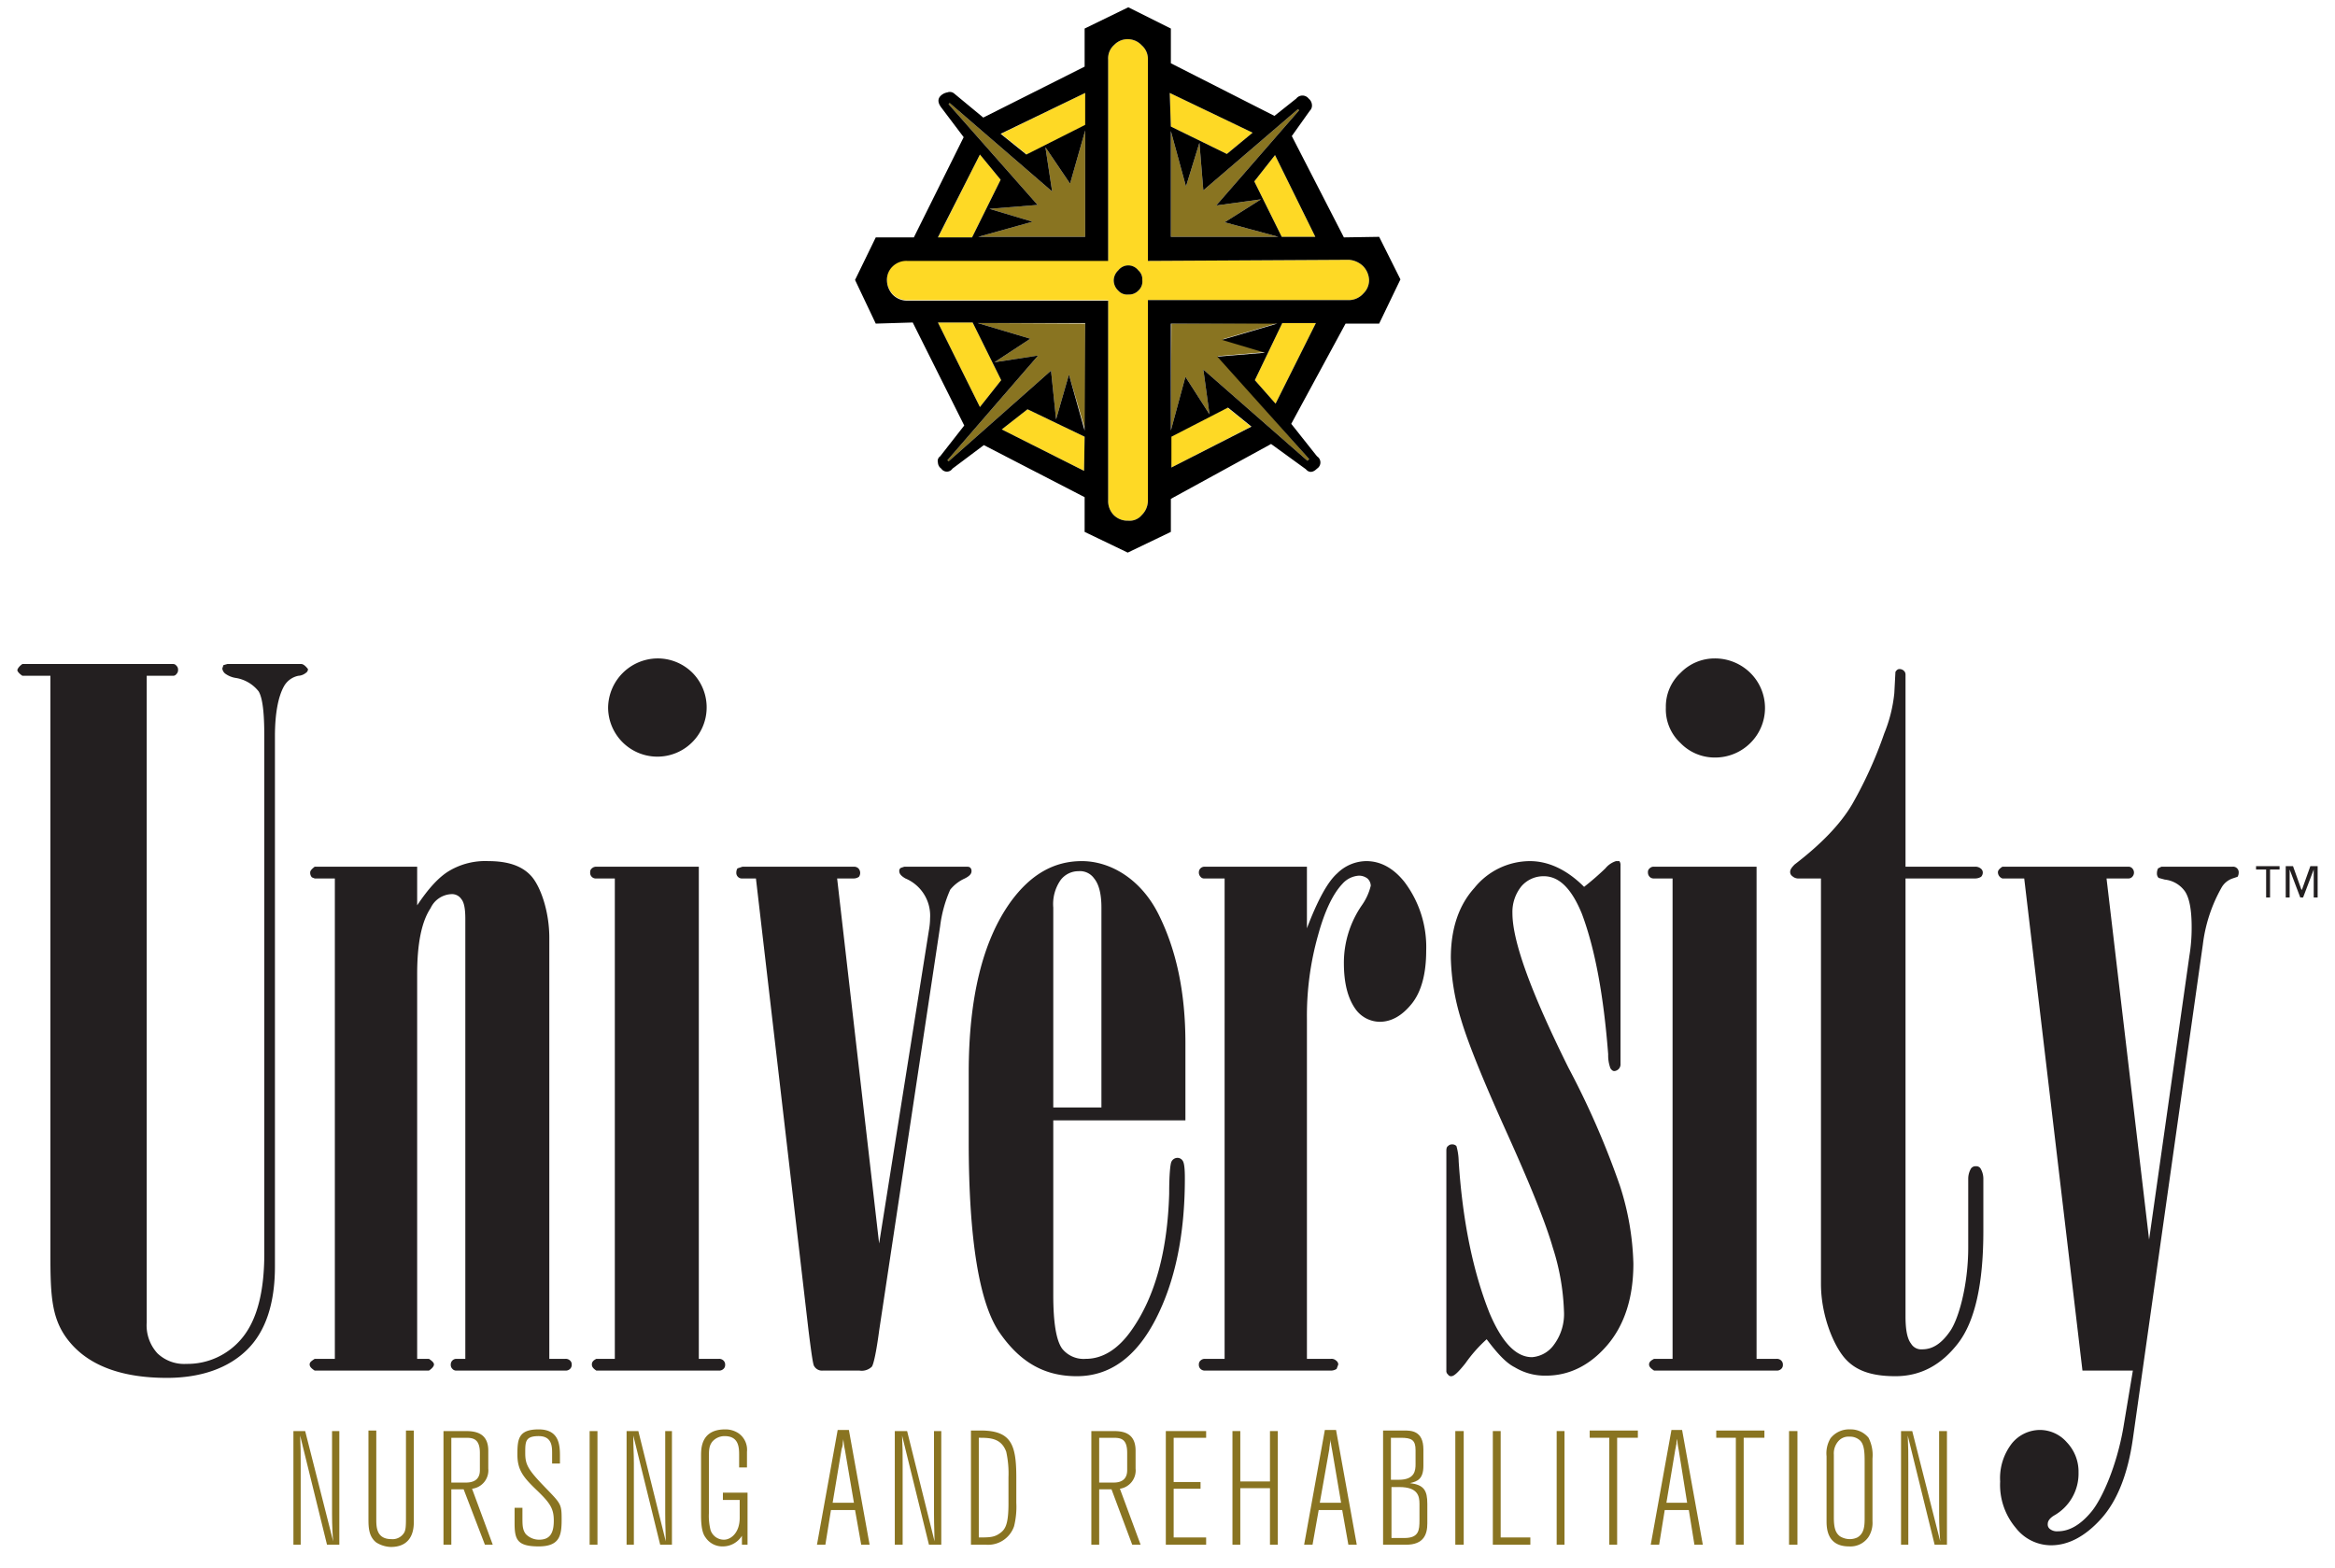 <svg xmlns="http://www.w3.org/2000/svg" viewBox="0 0 417 280.1"><title>University_logo</title><path d="M407.1,155.3h-1.7v5h-.7v-5h-1.8v-.6h4.2Zm6.8,5h-.7v-5h0l-1.9,5h-.5l-1.9-5h0v5h-.7v-5.6h1.3l1.5,4.2h.1l1.5-4.2h1.3Z" style="fill:#231f20"/><path d="M9,120.7H4c-.6-.4-.9-.8-.9-1s.3-.7.9-1.1H30.9a.7.7,0,0,1,.6.3.9.9,0,0,1,.3.7,1,1,0,0,1-.3.8.7.7,0,0,1-.6.3H26.2V236.2a7.4,7.4,0,0,0,1.9,5.5,6.9,6.9,0,0,0,5.2,1.9,12.6,12.6,0,0,0,10-4.7q3.9-4.8,3.9-15V131.5c0-4.2-.3-6.8-1-8a6.5,6.5,0,0,0-4-2.4,4.3,4.3,0,0,1-2-.8,1.4,1.4,0,0,1-.5-.9l.2-.6.7-.2H53.8q.5,0,1.2.9a.8.8,0,0,1-.4.7,2.3,2.3,0,0,1-1.3.5,3.8,3.8,0,0,0-2.6,1.9c-1,1.8-1.6,4.8-1.6,8.9v94.7c0,6.5-1.6,11.5-4.9,14.8s-8.2,5.1-14.4,5.1c-7.9,0-13.6-2.1-17.1-6.1S9,231.8,9,223.9Z" style="fill:#231f20"/><path d="M59.8,156.9H56.2l-.5-.2a1.2,1.2,0,0,1-.3-.9c0-.3.3-.6.8-1H74.5v6.9c2-3,3.9-5.1,5.8-6.2a12.6,12.6,0,0,1,6.9-1.7c3.6,0,6.1.9,7.7,2.7s3.2,6.2,3.2,11v75.2H101a1.1,1.1,0,0,1,.8.3.9.9,0,0,1,.3.7,1,1,0,0,1-.3.8,1.1,1.1,0,0,1-.8.3H81.5a.9.9,0,0,1-.7-.3,1,1,0,0,1-.3-.8,1,1,0,0,1,1-1h1.6V164.1c0-1.7-.2-2.9-.7-3.5a2,2,0,0,0-1.8-.9,4.3,4.3,0,0,0-3.7,2.5c-1.6,2.4-2.4,6.3-2.4,11.8v68.7h2.1c.6.4.9.7.9,1s-.3.7-.9,1.1H56.2c-.6-.4-.9-.7-.9-1.1s.3-.6.9-1h3.6Z" style="fill:#231f20"/><path d="M109.8,156.9h-3.3a1,1,0,0,1-1.1-1.1.8.8,0,0,1,.3-.7,1.1,1.1,0,0,1,.8-.3h18.3v87.9h3.6a1.1,1.1,0,0,1,.8.3,1,1,0,0,1,.3.8.9.9,0,0,1-.3.7,1.1,1.1,0,0,1-.8.3H106.5c-.6-.4-.8-.7-.8-1.1s.2-.7.8-1h3.3Zm-1.2-30.5a8.9,8.9,0,0,1,8.7-8.8,8.8,8.8,0,0,1,6.4,2.6,8.8,8.8,0,1,1-15.1,6.2Z" style="fill:#231f20"/><path d="M135,156.9h-2.4a1,1,0,0,1-1.1-1.1,1.4,1.4,0,0,1,.2-.7l.9-.3h19.9a1.1,1.1,0,0,1,.8.3,1.2,1.2,0,0,1,.1,1.5,1.6,1.6,0,0,1-.9.3h-3l7.5,65.2,8.9-56a12.5,12.5,0,0,0,.2-2.1,7.2,7.2,0,0,0-4.4-7.1c-.7-.4-1.1-.8-1.1-1.3a.6.6,0,0,1,.3-.6l.6-.2h11c.4,0,.6,0,.8.2a.8.8,0,0,1,.2.6c0,.5-.4.9-1.2,1.3a7.1,7.1,0,0,0-2.6,2,22.9,22.9,0,0,0-1.8,6.5L157,237.7c-.5,3.8-1,6-1.3,6.4a2.6,2.6,0,0,1-2.2.7h-6.6a1.6,1.6,0,0,1-1.5-.8c-.2-.2-.5-2.3-1-6.3Z" style="fill:#231f20"/><path d="M188.1,200.1v31.2c0,4.8.5,8.1,1.6,9.6a4.9,4.9,0,0,0,4.2,1.8c3.1,0,5.9-1.8,8.3-5.3,4.1-5.9,6.3-14,6.6-24.2,0-3.4.2-5.3.4-5.7a1.2,1.2,0,0,1,1.1-.7,1.1,1.1,0,0,1,.9.5c.3.4.4,1.5.4,3.2,0,9.9-1.7,18.3-5.2,25.1s-8.2,10.2-14.1,10.2-10.2-2.6-13.8-7.8-5.5-16.6-5.5-34.1V191.6c0-13.4,2.5-23.5,7.4-30.4,3.6-5,7.8-7.4,12.8-7.4s10.5,3.1,13.7,9.5,4.8,14,4.8,23v13.8Zm8.6-2.3V162.1c0-2.3-.4-4.1-1.3-5.2a3.1,3.1,0,0,0-2.8-1.3,4,4,0,0,0-3.2,1.6,7.5,7.5,0,0,0-1.3,4.9v35.7Z" style="fill:#231f20"/><path d="M218.7,156.9h-3.6a.8.8,0,0,1-.7-.3,1.1,1.1,0,0,1-.3-.8,1,1,0,0,1,1-1h18.3v11c1.9-5,3.7-8.3,5.4-9.8a7.5,7.5,0,0,1,5.2-2.2c2.5,0,4.8,1.2,6.8,3.7a19.3,19.3,0,0,1,3.9,12.3c0,4.2-.9,7.4-2.6,9.5s-3.6,3.2-5.7,3.2a5.4,5.4,0,0,1-4.2-2.1c-1.5-2-2.2-4.8-2.2-8.4a18.1,18.1,0,0,1,3.2-10.3,10.2,10.2,0,0,0,1.6-3.5,1.8,1.8,0,0,0-.6-1.3,2.5,2.5,0,0,0-1.5-.5,4.3,4.3,0,0,0-3,1.5c-1.6,1.7-3.1,4.7-4.3,9.1a52.9,52.9,0,0,0-2,15v60.7h4.3a1.2,1.2,0,0,1,.9.3.9.9,0,0,1,.4.7l-.3.8a1.9,1.9,0,0,1-1,.3H215.1a1.1,1.1,0,0,1-.7-.3,1,1,0,0,1-.3-.8.9.9,0,0,1,.3-.7,1.1,1.1,0,0,1,.7-.3h3.6Z" style="fill:#231f20"/><path d="M265.5,239.2a25.5,25.5,0,0,0-3.8,4.3c-1.2,1.5-2,2.3-2.5,2.3a.6.6,0,0,1-.6-.3.8.8,0,0,1-.3-.7V205.5c0-.4.1-.7.3-.8a.9.9,0,0,1,.7-.3,1,1,0,0,1,.8.3,10.4,10.4,0,0,1,.4,2.7c.7,10.8,2.6,19.8,5.5,27.1,2.2,5.2,4.7,7.9,7.6,7.9a5.3,5.3,0,0,0,3.9-2.2,9.2,9.2,0,0,0,1.8-6.1,41.5,41.5,0,0,0-2-11.3c-1.3-4.5-4.1-11.4-8.3-20.7s-6.9-16-8.1-20.1a40.4,40.4,0,0,1-1.8-10.9c0-5.2,1.4-9.4,4.2-12.5a12.8,12.8,0,0,1,9.9-4.8c3.3,0,6.6,1.5,9.7,4.6a49.2,49.2,0,0,0,3.8-3.3,4,4,0,0,1,1.9-1.3h.6a1.2,1.2,0,0,1,.2.8v35.4a1.2,1.2,0,0,1-1.1,1.3c-.3,0-.5-.2-.7-.5a6.6,6.6,0,0,1-.4-2.5c-.8-10.3-2.3-18.7-4.7-25.1-1.8-4.4-4-6.7-6.8-6.7a5.2,5.2,0,0,0-4,1.8,7.3,7.3,0,0,0-1.6,4.8c0,5.1,3.4,14.3,10,27.6a148.5,148.5,0,0,1,9.2,21.1,48.9,48.9,0,0,1,2.4,13.9c0,6.1-1.6,11-4.7,14.6s-6.8,5.4-10.9,5.4a10.4,10.4,0,0,1-5.6-1.5C268.9,243.4,267.3,241.6,265.5,239.2Z" style="fill:#231f20"/><path d="M298.7,156.9h-3.3a1,1,0,0,1-.8-.3,1.1,1.1,0,0,1-.3-.8.8.8,0,0,1,.3-.7,1,1,0,0,1,.8-.3h18.3v87.9h3.6a1.1,1.1,0,0,1,.8.3,1,1,0,0,1,.3.8.9.9,0,0,1-.3.7,1.1,1.1,0,0,1-.8.3H295.4c-.6-.4-.9-.7-.9-1.1s.3-.7.9-1h3.3Zm-1.2-30.5a8.2,8.2,0,0,1,2.6-6.2,8.5,8.5,0,0,1,6.1-2.6,9,9,0,0,1,6.4,2.6,8.8,8.8,0,0,1,0,12.5,8.9,8.9,0,0,1-6.3,2.6,8.5,8.5,0,0,1-6.2-2.6A8.2,8.2,0,0,1,297.5,126.4Z" style="fill:#231f20"/><path d="M325.2,156.9h-3.9a1.6,1.6,0,0,1-1.2-.4.9.9,0,0,1-.4-.8c0-.4.3-.8.8-1.3,4.7-3.6,8.2-7.2,10.3-10.8a74.2,74.2,0,0,0,5.7-12.6,25.8,25.8,0,0,0,1.8-7.2l.2-3.8c.2-.3.4-.5.7-.5a1.1,1.1,0,0,1,.8.3.9.9,0,0,1,.3.7v34.3h12.4a1.5,1.5,0,0,1,1,.3.9.9,0,0,1,.4.7,1.1,1.1,0,0,1-.3.8,2,2,0,0,1-1.1.3H340.3v78.2c0,2.4.3,4,1,4.9a2.1,2.1,0,0,0,2,1c1.9,0,3.5-1.1,5-3.3s3.2-8.2,3.2-14.9V210.6a3.6,3.6,0,0,1,.5-1.9,1,1,0,0,1,.9-.4.9.9,0,0,1,.8.4,3.6,3.6,0,0,1,.5,1.9v9.3c0,9.4-1.5,16.1-4.5,20s-6.7,5.9-11.2,5.9-7.3-1.1-9.2-3.4-4.1-7.5-4.1-13.1Z" style="fill:#231f20"/><path d="M361.5,156.9h-3.9a1.2,1.2,0,0,1-.8-1.1c0-.3.2-.6.8-1h22.5a.9.9,0,0,1,.7.3,1.1,1.1,0,0,1,.3.7,1.1,1.1,0,0,1-.3.8.9.9,0,0,1-.7.3h-3.9l7.6,64.5,7.2-50.7a30.8,30.8,0,0,0,.4-5.1c0-3.1-.4-5.2-1.2-6.4a5.1,5.1,0,0,0-3.6-2.1l-1.1-.3a1.1,1.1,0,0,1-.3-.8,2,2,0,0,1,.2-.9l.6-.3h12.7a1,1,0,0,1,1.1,1.1,1.4,1.4,0,0,1-.2.7l-.9.3a3.6,3.6,0,0,0-2,1.7,27.3,27.3,0,0,0-3.3,10.1L380.9,257c-.9,6.3-2.8,11.1-5.7,14.3s-5.9,4.7-8.9,4.7a8,8,0,0,1-6.3-3.1,11.9,11.9,0,0,1-2.8-8.3,10.1,10.1,0,0,1,2.1-6.8,6.5,6.5,0,0,1,5-2.4,6.4,6.4,0,0,1,4.8,2.2,7.6,7.6,0,0,1,2.1,5.4,8.6,8.6,0,0,1-4.4,7.7c-.8.5-1.1,1-1.1,1.5a1,1,0,0,0,.4.9,2,2,0,0,0,1.4.4c2.1,0,4.1-1.2,6-3.5s4.5-8.1,5.7-15l1.7-10.2h-9Z" style="fill:#231f20"/><path d="M60.6,255.6v20.3H58.4l-4.8-19.5c.1,2.4.1,3,.1,5v14.5H52.4V255.6h2.1l5,19.7c-.1-1.1-.2-2.8-.2-4.9V255.6Z" style="fill:#897421"/><path d="M65.8,255.5h1.4v15.8c0,1.4,0,3.6,2.7,3.6A2.4,2.4,0,0,0,72,274c.5-.6.5-1.3.5-3.5v-15h1.4v16.3c0,.9,0,4.5-4.1,4.5a5.2,5.2,0,0,1-2.6-.8c-1.4-1.1-1.4-2.8-1.4-4.4Z" style="fill:#897421"/><path d="M79.2,255.6h3.9c1.6,0,4.1.2,4.1,3.5v3.2a3.3,3.3,0,0,1-2.9,3.6l3.7,10H86.6L82.8,266H80.6v9.9H79.2Zm1.4,1.2v8h2.6c1.6,0,2.5-.7,2.5-2.2v-3.1c0-2.4-1.1-2.7-2.4-2.7Z" style="fill:#897421"/><path d="M93.3,270.9c0,1.5,0,2.3.6,3.1a3.3,3.3,0,0,0,2.4,1c2,0,2.6-1.3,2.6-3.4s-.6-3.1-3-5.4-3.5-3.6-3.5-6.4.2-4.5,3.8-4.5S100,258,100,260v1.4H98.6v-1.8c0-1.2,0-3.1-2.4-3.1s-2.4,1-2.4,3,.4,2.9,3.4,6,3.1,3.1,3.1,5.9-.3,4.8-4.1,4.8-4.3-1.2-4.3-4.1v-2.8h1.4Z" style="fill:#897421"/><path d="M106.7,255.6v20.3h-1.4V255.6Z" style="fill:#897421"/><path d="M120,255.6v20.3h-2.1l-4.8-19.5c0,2.4.1,3,.1,5v14.5h-1.3V255.6H114l4.9,19.7c0-1.1-.1-2.8-.1-4.9V255.6Z" style="fill:#897421"/><path d="M125.2,260c0-1.3,0-4.7,4.3-4.7a4.2,4.2,0,0,1,2.4.7,3.6,3.6,0,0,1,1.5,3.3v2.8H132V260c0-1.4,0-3.5-2.6-3.5a2.9,2.9,0,0,0-2.2,1c-.6.8-.6,1.5-.6,3.1v9.7a10.1,10.1,0,0,0,.3,3,2.5,2.5,0,0,0,2.4,1.7c1.2,0,2.8-1.2,2.8-3.9v-3.2h-3v-1.3h4.4v9.3h-1v-1.6a4,4,0,0,1-3.4,1.9,3.6,3.6,0,0,1-3.1-1.6c-.3-.4-.8-1.2-.8-3.9Z" style="fill:#897421"/><path d="M151.6,255.4l3.7,20.5h-1.5l-1.1-6.2h-4.3l-1,6.2h-1.5l3.7-20.5Zm-.7,3.6a17.8,17.8,0,0,1-.3-2c0,.3-.1.6-.1.9s-.1.6-.2.9l-1.6,9.6h3.8Z" style="fill:#897421"/><path d="M168.1,255.6v20.3h-2.2l-4.8-19.5c.1,2.4.1,3,.1,5v14.5h-1.4V255.6H162l4.9,19.7c0-1.1-.1-2.8-.1-4.9V255.6Z" style="fill:#897421"/><path d="M173.4,255.5h1.7c5.5,0,6.4,2.5,6.4,8.4v4.5a14.5,14.5,0,0,1-.4,4.2,4.9,4.9,0,0,1-5,3.3h-2.7Zm6.7,8.4a18.1,18.1,0,0,0-.4-4.6c-.9-2.5-3-2.5-4.9-2.5v17.8c1.8,0,2.7,0,3.7-.7s1.6-1.5,1.6-5.4Z" style="fill:#897421"/><path d="M194.9,255.6h3.9c1.6,0,4,.2,4,3.5v3.2a3.3,3.3,0,0,1-2.8,3.6l3.7,10h-1.5l-3.7-9.9h-2.2v9.9h-1.4Zm1.4,1.2v8h2.6c1.5,0,2.4-.7,2.4-2.2v-3.1c0-2.4-1-2.7-2.4-2.7Z" style="fill:#897421"/><path d="M208.2,255.6h7.2v1.2h-5.8v7.9h4.8v1.2h-4.8v8.7h5.8v1.3h-7.2Z" style="fill:#897421"/><path d="M221.5,255.6v9h5.3v-9h1.4v20.3h-1.4V265.8h-5.3v10.1h-1.4V255.6Z" style="fill:#897421"/><path d="M238.6,255.4l3.7,20.5h-1.5l-1.1-6.2h-4.2l-1.1,6.2h-1.5l3.7-20.5Zm-.7,3.6a17.8,17.8,0,0,1-.3-2,2.8,2.8,0,0,1-.1.9c0,.2-.1.6-.1.9l-1.7,9.6h3.8Z" style="fill:#897421"/><path d="M247,255.5h3.7c1.3,0,3.5,0,3.5,3.4v2.9c0,2.4-1.1,2.8-2.4,3.1,2.5.3,3.1,1.3,3.1,3.7v3.5c0,1.9-.6,3.8-3.8,3.8H247Zm1.4,1.3v7.5h1.4c2.9,0,3-1.7,3-2.8V259c0-1.8-.7-2.2-2.6-2.2Zm.1,8.8v9.1h2.3c2.6,0,2.7-1.4,2.7-3.2v-2.9c0-1.4-.3-3-3.6-3Z" style="fill:#897421"/><path d="M261.4,255.6v20.3h-1.5V255.6Z" style="fill:#897421"/><path d="M266.6,255.6H268v19h5.3v1.3h-6.7Z" style="fill:#897421"/><path d="M279.4,255.6v20.3H278V255.6Z" style="fill:#897421"/><path d="M292.5,255.5v1.3h-3.7v19.1h-1.4V256.8h-3.5v-1.3Z" style="fill:#897421"/><path d="M300.4,255.4l3.7,20.5h-1.5l-1-6.2h-4.3l-1,6.2h-1.5l3.7-20.5Zm-.6,3.6a17.8,17.8,0,0,1-.3-2,2.8,2.8,0,0,0-.1.9c-.1.2-.1.6-.2.9l-1.6,9.6h3.7Z" style="fill:#897421"/><path d="M315.1,255.5v1.3h-3.7v19.1H310V256.8h-3.5v-1.3Z" style="fill:#897421"/><path d="M321,255.6v20.3h-1.5V255.6Z" style="fill:#897421"/><path d="M326.2,260.1a5.2,5.2,0,0,1,.7-3.2,4.2,4.2,0,0,1,3.5-1.6,4.1,4.1,0,0,1,3.3,1.5,6.8,6.8,0,0,1,.7,3.7v11.2a4.7,4.7,0,0,1-.7,2.8,3.9,3.9,0,0,1-3.5,1.7c-4,0-4-3.4-4-4.6Zm6.8,1.2c0-1.6,0-3.2-.8-4a2.6,2.6,0,0,0-1.9-.7,2.4,2.4,0,0,0-1.9.7,3.3,3.3,0,0,0-.9,2.5V271c0,1.9.3,2.8,1.1,3.4a3.4,3.4,0,0,0,1.7.5,3.2,3.2,0,0,0,1.4-.3c1.2-.7,1.3-2,1.3-3.4Z" style="fill:#897421"/><path d="M347.7,255.6v20.3h-2.2l-4.8-19.5c.1,2.4.1,3,.1,5v14.5h-1.3V255.6h2l5,19.7c-.1-1.1-.2-2.8-.2-4.9V255.6Z" style="fill:#897421"/><polygon points="178.7 32.1 175 27.6 167.5 42.5 173.6 42.4 178.7 32.1" style="fill:#fed925"/><polygon points="176.7 37.3 184.4 39.6 174.7 42.3 193.8 42.3 193.8 23.3 191.1 32.8 186.7 26.3 187.9 34.2 169.6 18.4 169.4 18.6 185.3 36.6 176.7 37.3" style="fill:#897421"/><polygon points="178.8 67.9 173.7 57.6 167.5 57.6 175 72.7 178.8 67.9" style="fill:#fed925"/><polygon points="224 32.4 228.9 42.3 234.9 42.3 227.7 27.7 224 32.4" style="fill:#fed925"/><polygon points="193.9 22.3 193.8 16.6 178.8 23.9 183.4 27.6 193.9 22.3" style="fill:#fed925"/><polygon points="178.9 76.7 193.6 84.1 193.7 78 183.5 73.1 178.9 76.7" style="fill:#fed925"/><polygon points="214.2 25.5 211.8 33.3 209.1 23.4 209.1 42.3 228.3 42.3 218.7 39.7 225.2 35.6 217.2 36.7 232 19.7 231.8 19.5 214.9 34 214.2 25.5" style="fill:#897421"/><polygon points="219.1 27.5 223.7 23.7 208.9 16.6 209.1 22.6 219.1 27.5" style="fill:#fed925"/><polygon points="184 60.5 177.6 64.7 185.4 63.5 169.2 82.2 169.4 82.4 187.7 66.2 188.6 74.9 190.9 66.9 193.8 76.8 193.8 57.8 174.6 57.7 184 60.5" style="fill:#897421"/><path d="M240.9,46.4l-35.9.2v-36a3.2,3.2,0,0,0-1.1-2.5A3.4,3.4,0,0,0,201.5,7,3.3,3.3,0,0,0,199,8a3.2,3.2,0,0,0-1.1,2.5v36H162a3.5,3.5,0,0,0-2.6,1,3.3,3.3,0,0,0-1,2.6,3.8,3.8,0,0,0,1,2.4,3.6,3.6,0,0,0,2.6,1.1h35.9V89.4a3.6,3.6,0,0,0,1,2.6,3.5,3.5,0,0,0,2.6,1,2.8,2.8,0,0,0,2.4-1,3.6,3.6,0,0,0,1.1-2.5V53.6h36a3.5,3.5,0,0,0,2.5-1.2,3.3,3.3,0,0,0,1-2.4,3.8,3.8,0,0,0-1.1-2.5A4.1,4.1,0,0,0,240.9,46.4Zm-37.6,5.5a2.3,2.3,0,0,1-1.8.7,2.1,2.1,0,0,1-1.8-.7,2.5,2.5,0,0,1-.8-1.9,2.5,2.5,0,0,1,.8-1.7,2.3,2.3,0,0,1,3.6,0A2.1,2.1,0,0,1,204,50,2.2,2.2,0,0,1,203.3,51.9Z" style="fill:#fed925"/><polygon points="224.1 67.9 227.8 72.1 235 57.7 229 57.7 224.1 67.9" style="fill:#fed925"/><polygon points="226 62.9 218.3 60.6 228.2 57.7 209.2 57.8 209.1 76.9 211.7 67.3 216 74 214.9 66 233.5 82.3 233.8 82 217.5 63.6 226 62.9" style="fill:#897421"/><polygon points="209.1 78 209.2 83.5 223.4 76.2 219.2 72.8 209.1 78" style="fill:#fed925"/><path d="M201.5,47.4a2.3,2.3,0,0,0-1.8.9,2.5,2.5,0,0,0-.8,1.7,2.5,2.5,0,0,0,.8,1.9,2.1,2.1,0,0,0,1.8.7,2.3,2.3,0,0,0,1.8-.7A2.2,2.2,0,0,0,204,50a2.1,2.1,0,0,0-.7-1.7A2.3,2.3,0,0,0,201.5,47.4Z"/><path d="M240,42.4l-9.3-18.1,3.2-4.5a1.3,1.3,0,0,0,.4-1,1.6,1.6,0,0,0-.6-1.2,1.4,1.4,0,0,0-2.2,0l-3.9,3.1-18.5-9.4V5.1l-7.6-3.8-7.8,3.8v6.8L175.6,21l-5.2-4.3a1.2,1.2,0,0,0-1.2-.2,2.3,2.3,0,0,0-1.2.6c-.6.6-.5,1.3.1,2.1l4,5.3-8.9,17.9h-6.8L152.7,50l3.7,7.8,6.6-.2L172.2,76l-4.3,5.5a1,1,0,0,0-.4,1.1,1.4,1.4,0,0,0,.6,1.1,1.2,1.2,0,0,0,2,0l5.6-4.2,18,9.3V95l7.7,3.7,7.7-3.7V89.1l17.9-9.8,6.2,4.5c.6.7,1.3.6,2-.1a1.3,1.3,0,0,0,0-2.2l-4.6-5.8,9.7-17.9h6l3.8-7.9-3.8-7.6Zm-5.1-.1h-6L224,32.4l3.7-4.7Zm-3.1-22.8.2.2-14.8,17,8-1.1-6.5,4.1,9.6,2.6H209.1V23.4l2.7,9.9,2.4-7.8.7,8.5Zm-8.1,4.2-4.6,3.8-10-4.9-.2-6Zm-29.9-7.1v5.7l-10.5,5.3-4.6-3.7Zm-24.4,2,.2-.2,18.3,15.8-1.2-7.9,4.4,6.5,2.7-9.5v19H174.7l9.7-2.7-7.7-2.3,8.6-.7Zm5.6,9,3.7,4.5-5.1,10.3h-6.1Zm-7.5,30h6.2l5.1,10.3L175,72.7Zm26.1,26.5-14.7-7.4,4.6-3.6L193.7,78Zm.1-7.2-2.8-10-2.3,8-.9-8.7L169.4,82.4l-.2-.2,16.2-18.7-7.8,1.2,6.4-4.2-9.4-2.8h19.2Zm15.5,6.6V78l10.1-5.2,4.2,3.4ZM233.8,82l-.3.3L214.9,66l1.1,8-4.3-6.7-2.6,9.6V57.8h19l-9.9,2.9,7.7,2.3-8.5.7Zm-6-9.9-3.7-4.2L229,57.7h6Zm15.7-19.7a3.5,3.5,0,0,1-2.5,1.2H205V89.5a3.6,3.6,0,0,1-1.1,2.5,2.8,2.8,0,0,1-2.4,1,3.5,3.5,0,0,1-2.6-1,3.6,3.6,0,0,1-1-2.6V53.7H162a3.6,3.6,0,0,1-2.6-1.1,3.8,3.8,0,0,1-1-2.4,3.3,3.3,0,0,1,1-2.6,3.5,3.5,0,0,1,2.6-1h35.9v-36A3.2,3.2,0,0,1,199,8a3.3,3.3,0,0,1,2.5-1,3.4,3.4,0,0,1,2.4,1.1,3.2,3.2,0,0,1,1.1,2.5v36l35.9-.2a4.1,4.1,0,0,1,2.5,1.1,3.8,3.8,0,0,1,1.1,2.5A3.3,3.3,0,0,1,243.5,52.4Z"/></svg>